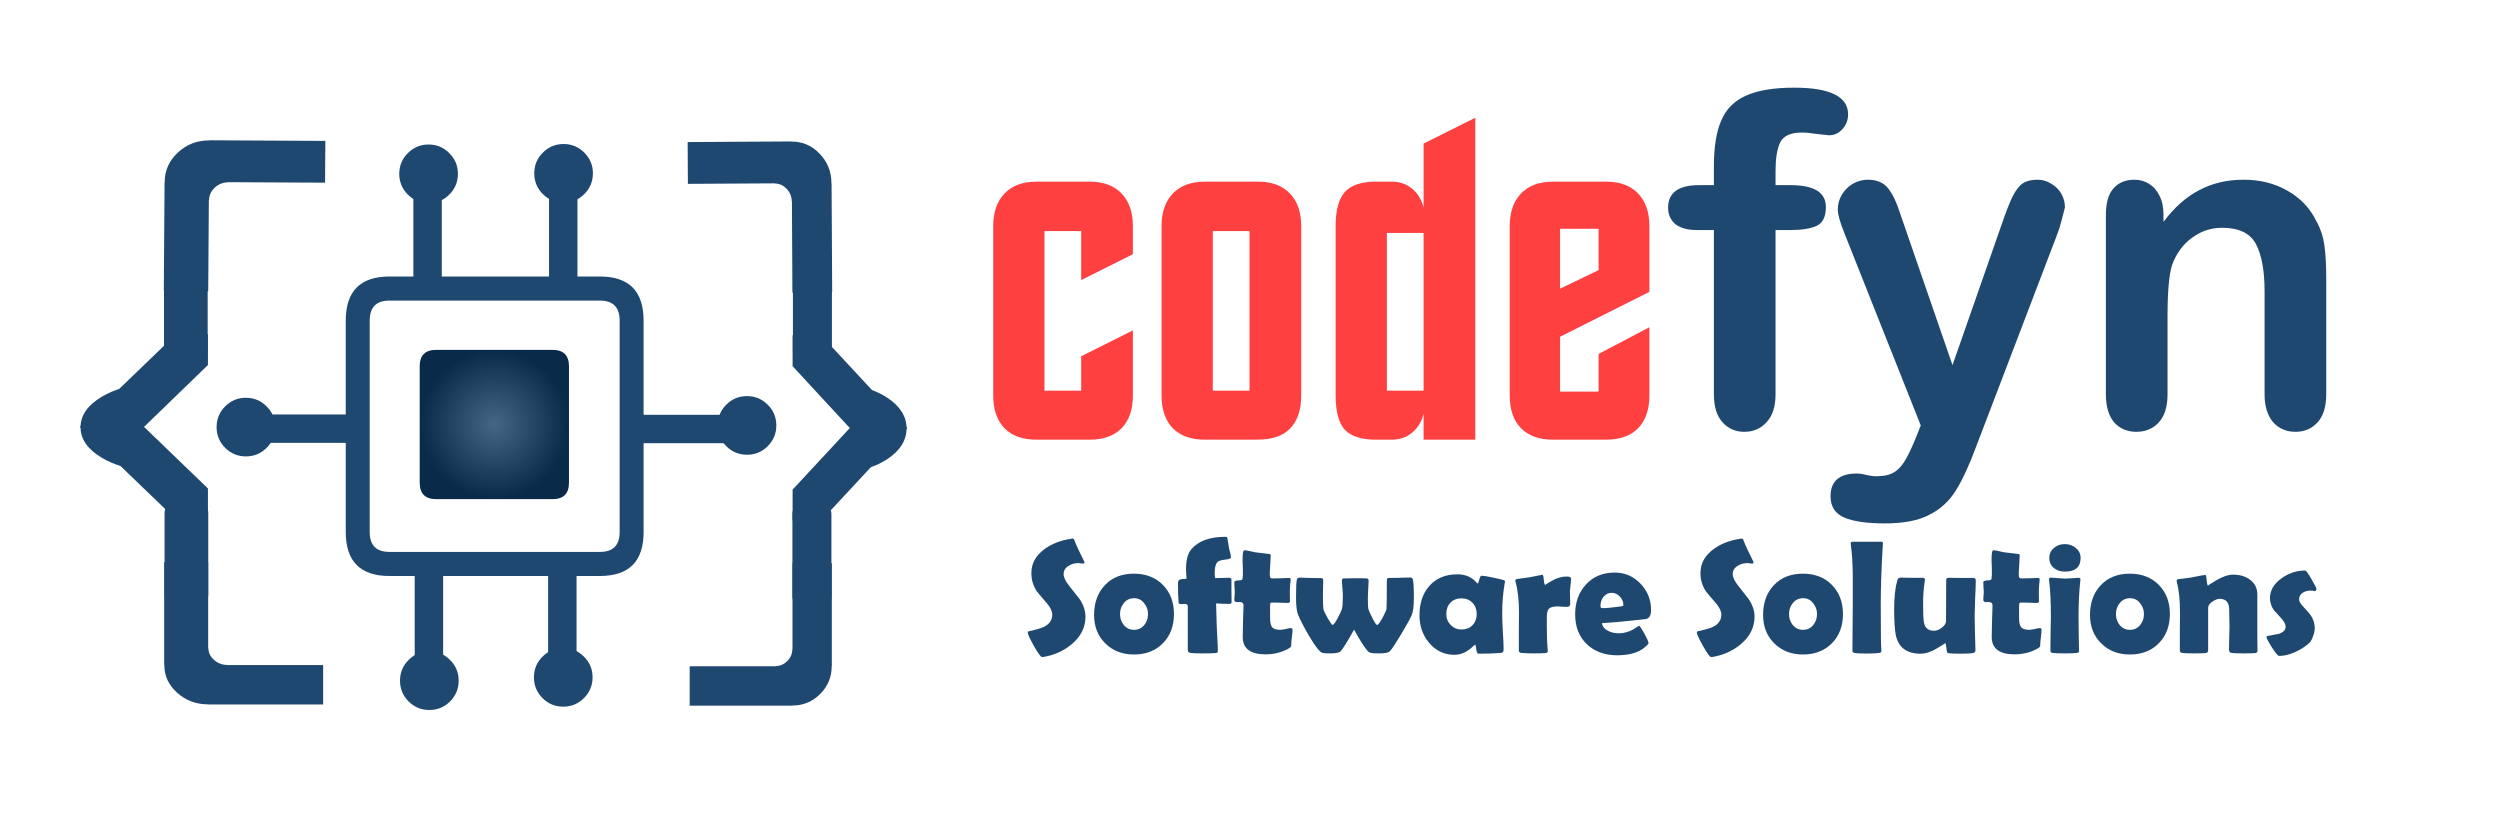 <?xml version="1.0" encoding="utf-8"?>
<svg version="1.1" id="Layer_1"
xmlns="http://www.w3.org/2000/svg"
xmlns:xlink="http://www.w3.org/1999/xlink"
width="1500px" height="500px"
xml:space="preserve">
<g id="PathID_209" transform="matrix(0.824, 0, 0, 0.824, 296.6, 254.7)" opacity="1">
<radialGradient
id="RadialGradID_4" gradientUnits="userSpaceOnUse" gradientTransform="matrix(0.066, 0, 0, 0.066, 0, 0)" spreadMethod ="pad" cx="0" cy="0" r="819.2" fx="0" fy="0" >
<stop  offset="0"  style="stop-color:#466685;stop-opacity:1" />
<stop  offset="1"  style="stop-color:#0A2A49;stop-opacity:1" />
</radialGradient>
<path style="fill:url(#RadialGradID_4) " d="M54.35 -42.35L54.35 42.35Q54.35 54.35 42.35 54.35L-42.35 54.35Q-54.35 54.35 -54.35 42.35L-54.35 -42.35Q-54.35 -54.35 -42.35 -54.35L42.35 -54.35Q54.35 -54.35 54.35 -42.35" />
</g>
<g id="PathID_210" transform="matrix(0.824, 0, 0, 0.824, 296.6, 254.7)" opacity="1">
</g>
<g id="PathID_211" transform="matrix(-1.797, 1.57119e-007, -1.57881e-007, -1.806, 296.85, 255.75)" opacity="1">
<path style="fill:#1F4870;fill-opacity:1" d="M49.75 -35.15L49.75 35.1Q49.75 49.75 35.15 49.75L-35.1 49.75Q-49.7 49.75 -49.7 35.1L-49.7 -35.15Q-49.7 -49.75 -35.1 -49.75L35.15 -49.75Q49.75 -49.75 49.75 -35.15M35.15 -41.75L-35.1 -41.75Q-41.7 -41.75 -41.7 -35.15L-41.7 35.1Q-41.7 41.75 -35.1 41.75L35.15 41.75Q41.75 41.75 41.75 35.1L41.75 -35.15Q41.75 -41.75 35.15 -41.75" />
</g>
<g id="PathID_212" transform="matrix(-1.797, 1.57119e-007, -1.57881e-007, -1.806, 296.85, 255.75)" opacity="1">
</g>
<g id="PathID_213" transform="matrix(0.345, 0, -3.01498e-008, -0.345, 338.15, 104)" opacity="1">
<path style="fill:#1F4870;fill-opacity:1" d="M36 -36.1Q51 -21.1 51 0Q51 21.1 36 36Q21.1 51 0 51Q-21.1 51 -36.1 36Q-51 21.1 -51 0Q-51 -21.1 -36.1 -36.1Q-21.1 -51 0 -51Q21.1 -51 36 -36.1" />
</g>
<g id="PathID_214" transform="matrix(0.345, 0, -3.01498e-008, -0.345, 338.15, 104)" opacity="1">
</g>
<g id="PathID_215" transform="matrix(0.345, 0, -3.01498e-008, -0.345, 337.95, 406.4)" opacity="1">
<path style="fill:#1F4870;fill-opacity:1" d="M36 -36.1Q51 -21.1 51 0Q51 21.1 36 36Q21.1 51 0 51Q-21.1 51 -36.1 36Q-51 21.1 -51 0Q-51 -21.1 -36.1 -36.1Q-21.1 -51 0 -51Q21.1 -51 36 -36.1" />
</g>
<g id="PathID_216" transform="matrix(0.345, 0, -3.01498e-008, -0.345, 337.95, 406.4)" opacity="1">
</g>
<g id="PathID_217" transform="matrix(0.345, 0, -3.01498e-008, -0.345, 257.6, 408.4)" opacity="1">
<path style="fill:#1F4870;fill-opacity:1" d="M36 -36.1Q51 -21.1 51 0Q51 21.1 36 36Q21.1 51 0 51Q-21.1 51 -36.1 36Q-51 21.1 -51 0Q-51 -21.1 -36.1 -36.1Q-21.1 -51 0 -51Q21.1 -51 36 -36.1" />
</g>
<g id="PathID_218" transform="matrix(0.345, 0, -3.01498e-008, -0.345, 257.6, 408.4)" opacity="1">
</g>
<g id="PathID_219" transform="matrix(0.345, 0, -3.01498e-008, -0.345, 448.2, 255.25)" opacity="1">
<path style="fill:#1F4870;fill-opacity:1" d="M36 -36.1Q51 -21.1 51 0Q51 21.1 36 36Q21.1 51 0 51Q-21.1 51 -36.1 36Q-51 21.1 -51 0Q-51 -21.1 -36.1 -36.1Q-21.1 -51 0 -51Q21.1 -51 36 -36.1" />
</g>
<g id="PathID_220" transform="matrix(0.345, 0, -3.01498e-008, -0.345, 448.2, 255.25)" opacity="1">
</g>
<g id="PathID_221" transform="matrix(0.345, 0, -3.01498e-008, -0.345, 147.55, 256.25)" opacity="1">
<path style="fill:#1F4870;fill-opacity:1" d="M36 -36.1Q51 -21.1 51 0Q51 21.1 36 36Q21.1 51 0 51Q-21.1 51 -36.1 36Q-51 21.1 -51 0Q-51 -21.1 -36.1 -36.1Q-21.1 -51 0 -51Q21.1 -51 36 -36.1" />
</g>
<g id="PathID_222" transform="matrix(0.345, 0, -3.01498e-008, -0.345, 147.55, 256.25)" opacity="1">
</g>
<g id="PathID_223" transform="matrix(0.345, 0, -3.01498e-008, -0.345, 257.15, 104.3)" opacity="1">
<path style="fill:#1F4870;fill-opacity:1" d="M36 -36.1Q51 -21.1 51 0Q51 21.1 36 36Q21.1 51 0 51Q-21.1 51 -36.1 36Q-51 21.1 -51 0Q-51 -21.1 -36.1 -36.1Q-21.1 -51 0 -51Q21.1 -51 36 -36.1" />
</g>
<g id="PathID_224" transform="matrix(0.345, 0, -3.01498e-008, -0.345, 257.15, 104.3)" opacity="1">
</g>
<g id="PathID_225" transform="matrix(1.034, 0, 0, 1.034, 256.55, 143.2)" opacity="1">
</g>
<g id="PathID_226" transform="matrix(1.034, 0, 0, 1.034, 256.55, 143.2)" opacity="1">
<path style="fill:none;stroke-width:16.5;stroke-linecap:round;stroke-linejoin:round;stroke-miterlimit:3;stroke:#1F4870;stroke-opacity:1" d="M0 -26.1L0 26.1" />
</g>
<g id="PathID_227" transform="matrix(1.034, 0, 0, 1.034, 257.35, 372.95)" opacity="1">
</g>
<g id="PathID_228" transform="matrix(1.034, 0, 0, 1.034, 257.35, 372.95)" opacity="1">
<path style="fill:none;stroke-width:16.5;stroke-linecap:round;stroke-linejoin:round;stroke-miterlimit:3;stroke:#1F4870;stroke-opacity:1" d="M0 -26.05L0 26.1" />
</g>
<g id="PathID_229" transform="matrix(1.034, 0, 0, 1.034, 337.4, 372.75)" opacity="1">
</g>
<g id="PathID_230" transform="matrix(1.034, 0, 0, 1.034, 337.4, 372.75)" opacity="1">
<path style="fill:none;stroke-width:16.5;stroke-linecap:round;stroke-linejoin:round;stroke-miterlimit:3;stroke:#1F4870;stroke-opacity:1" d="M0 -26.05L0 26.1" />
</g>
<g id="PathID_231" transform="matrix(1.034, 0, 0, 1.034, 337.95, 142.45)" opacity="1">
</g>
<g id="PathID_232" transform="matrix(1.034, 0, 0, 1.034, 337.95, 142.45)" opacity="1">
<path style="fill:none;stroke-width:16.5;stroke-linecap:round;stroke-linejoin:round;stroke-miterlimit:3;stroke:#1F4870;stroke-opacity:1" d="M0 -26.05L0 26.1" />
</g>
<g id="PathID_233" transform="matrix(0, 1.034, -1.034, 0, 180.1, 257.2)" opacity="1">
</g>
<g id="PathID_234" transform="matrix(0, 1.034, -1.034, 0, 180.1, 257.2)" opacity="1">
<path style="fill:none;stroke-width:16.5;stroke-linecap:round;stroke-linejoin:round;stroke-miterlimit:3;stroke:#1F4870;stroke-opacity:1" d="M0 -26.05L0 26.1" />
</g>
<g id="PathID_235" transform="matrix(0, 1.034, -1.034, 0, 408.85, 257.4)" opacity="1">
</g>
<g id="PathID_236" transform="matrix(0, 1.034, -1.034, 0, 408.85, 257.4)" opacity="1">
<path style="fill:none;stroke-width:16.5;stroke-linecap:round;stroke-linejoin:round;stroke-miterlimit:3;stroke:#1F4870;stroke-opacity:1" d="M0 -26.1L0 26.1" />
</g>
<g id="PathID_237" transform="matrix(-2.4458e-008, -0.56, -0.52, -2.27202e-008, 544.35, 312.35)" opacity="1">
<path style="fill:#1F4870;fill-opacity:1" d="M198.45 132.3L165.45 132.3L99.15 66.3L33.15 132.3L0 132.3L0 99.3L99.15 0L198.45 99.3L198.45 132.3" />
</g>
<g id="PathID_238" transform="matrix(-2.4458e-008, -0.56, -0.52, -2.27202e-008, 544.35, 312.35)" opacity="1">
</g>
<g id="PathID_239" transform="matrix(-0.435, -3.80567e-008, 2.43132e-008, -0.278, 532.7, 257.05)" opacity="1">
<path style="fill:#1F4870;fill-opacity:1" d="M25.8 -84.75L25.8 84.75Q12.05 78 0.5 66Q-25.8 38.65 -25.8 0Q-25.8 -38.65 0.5 -66Q12.05 -78.05 25.8 -84.75" />
</g>
<g id="PathID_240" transform="matrix(-0.435, -3.80567e-008, 2.43132e-008, -0.278, 532.7, 257.05)" opacity="1">
</g>
<g id="PathID_241" transform="matrix(-3.62624e-008, -0.83, -0.828, -3.62087e-008, 456.45, 380.65)" opacity="1">
<path style="fill:#1F4870;fill-opacity:1" d="M23 -23L5.2 -23L-10.7 -23L-10.8 -22.9Q-13.7 -22.8 -16.1 -21.6Q-17.8 -20.7 -19.3 -19.2Q-22.8 -15.6 -22.9 -10.8L-23 -10.7L-23 5.2L-23 23L-23 51.5L-51.5 51.5L-51.5 -22.7L-51.4 -22.8L-51.4 -23Q-51.4 -34.7 -43.1 -43Q-34.7 -51.4 -23.2 -51.4L-22.8 -51.4L-22.7 -51.5L51.5 -51.5L51.5 -23L31.1 -23L23 -23" />
</g>
<g id="PathID_242" transform="matrix(-3.62624e-008, -0.83, -0.828, -3.62087e-008, 456.45, 380.65)" opacity="1">
</g>
<g id="PathID_243" transform="matrix(0.005, 0.88, -0.837, 0.005, 455.95, 130.3)" opacity="1">
<path style="fill:#1F4870;fill-opacity:1" d="M23 -23L5.2 -23L-10.7 -23L-10.8 -22.9Q-13.7 -22.8 -16.1 -21.6Q-17.8 -20.7 -19.3 -19.2Q-22.8 -15.6 -22.9 -10.8L-23 -10.7L-23 5.2L-23 23L-23 51.5L-51.5 51.5L-51.5 -22.7L-51.4 -22.8L-51.4 -23Q-51.4 -34.7 -43.1 -43Q-34.7 -51.4 -23.2 -51.4L-22.8 -51.4L-22.7 -51.5L51.5 -51.5L51.5 -23L31.1 -23L23 -23" />
</g>
<g id="PathID_244" transform="matrix(0.005, 0.88, -0.837, 0.005, 455.95, 130.3)" opacity="1">
</g>
<g id="PathID_245" transform="matrix(0.458, 0, 0, 0.353, 487.45, 186.7)" opacity="1">
<path style="fill:#1F4870;fill-opacity:1" d="M25.55 -69.5L25.55 69.5Q25.55 80.1 18.05 87.55Q10.6 95.05 0 95.05Q-10.6 95.05 -18.1 87.55Q-25.55 80.1 -25.55 69.5L-25.55 -69.5Q-25.55 -80.1 -18.1 -87.6Q-10.6 -95.05 0 -95.05Q10.6 -95.05 18.05 -87.6Q25.55 -80.1 25.55 -69.5" />
</g>
<g id="PathID_246" transform="matrix(0.458, 0, 0, 0.353, 487.45, 186.7)" opacity="1">
</g>
<g id="PathID_247" transform="matrix(0.458, 0, 0, 0.353, 487.15, 333.05)" opacity="1">
<path style="fill:#1F4870;fill-opacity:1" d="M25.55 -69.5L25.55 69.5Q25.55 80.1 18.05 87.55Q10.6 95.05 0 95.05Q-10.6 95.05 -18.1 87.55Q-25.55 80.1 -25.55 69.5L-25.55 -69.5Q-25.55 -80.1 -18.1 -87.6Q-10.6 -95.05 0 -95.05Q10.6 -95.05 18.05 -87.6Q25.55 -80.1 25.55 -69.5" />
</g>
<g id="PathID_248" transform="matrix(0.458, 0, 0, 0.353, 487.15, 333.05)" opacity="1">
</g>
<g id="PathID_249" transform="matrix(2.73477e-008, -0.56, 0.581, -2.27202e-008, 47.9, 311.65)" opacity="1">
<path style="fill:#1F4870;fill-opacity:1" d="M198.45 132.3L165.45 132.3L99.15 66.3L33.15 132.3L0 132.3L0 99.3L99.15 0L198.45 99.3L198.45 132.3" />
</g>
<g id="PathID_250" transform="matrix(2.73477e-008, -0.56, 0.581, -2.27202e-008, 47.9, 311.65)" opacity="1">
</g>
<g id="PathID_251" transform="matrix(0.487, -3.80567e-008, -2.71857e-008, -0.278, 60.9, 256.35)" opacity="1">
<path style="fill:#1F4870;fill-opacity:1" d="M25.8 -84.75L25.8 84.75Q12.05 78 0.5 66Q-25.8 38.65 -25.8 0Q-25.8 -38.65 0.5 -66Q12.05 -78.05 25.8 -84.75" />
</g>
<g id="PathID_252" transform="matrix(0.487, -3.80567e-008, -2.71857e-008, -0.278, 60.9, 256.35)" opacity="1">
</g>
<g id="PathID_253" transform="matrix(4.05467e-008, -0.83, 0.926, -3.62087e-008, 146.2, 379.95)" opacity="1">
<path style="fill:#1F4870;fill-opacity:1" d="M23 -23L5.2 -23L-10.7 -23L-10.8 -22.9Q-13.7 -22.8 -16.1 -21.6Q-17.8 -20.7 -19.3 -19.2Q-22.8 -15.6 -22.9 -10.8L-23 -10.7L-23 5.2L-23 23L-23 51.5L-51.5 51.5L-51.5 -22.7L-51.4 -22.8L-51.4 -23Q-51.4 -34.7 -43.1 -43Q-34.7 -51.4 -23.2 -51.4L-22.8 -51.4L-22.7 -51.5L51.5 -51.5L51.5 -23L31.1 -23L23 -23" />
</g>
<g id="PathID_254" transform="matrix(4.05467e-008, -0.83, 0.926, -3.62087e-008, 146.2, 379.95)" opacity="1">
</g>
<g id="PathID_255" transform="matrix(-0.006, 0.88, 0.935, 0.005, 146.75, 129.6)" opacity="1">
<path style="fill:#1F4870;fill-opacity:1" d="M23 -23L5.2 -23L-10.7 -23L-10.8 -22.9Q-13.7 -22.8 -16.1 -21.6Q-17.8 -20.7 -19.3 -19.2Q-22.8 -15.6 -22.9 -10.8L-23 -10.7L-23 5.2L-23 23L-23 51.5L-51.5 51.5L-51.5 -22.7L-51.4 -22.8L-51.4 -23Q-51.4 -34.7 -43.1 -43Q-34.7 -51.4 -23.2 -51.4L-22.8 -51.4L-22.7 -51.5L51.5 -51.5L51.5 -23L31.1 -23L23 -23" />
</g>
<g id="PathID_256" transform="matrix(-0.006, 0.88, 0.935, 0.005, 146.75, 129.6)" opacity="1">
</g>
<g id="PathID_257" transform="matrix(-0.513, 0, 0, 0.353, 111.5, 186)" opacity="1">
<path style="fill:#1F4870;fill-opacity:1" d="M25.55 -69.5L25.55 69.5Q25.55 80.1 18.05 87.55Q10.6 95.05 0 95.05Q-10.6 95.05 -18.1 87.55Q-25.55 80.1 -25.55 69.5L-25.55 -69.5Q-25.55 -80.1 -18.1 -87.6Q-10.6 -95.05 0 -95.05Q10.6 -95.05 18.05 -87.6Q25.55 -80.1 25.55 -69.5" />
</g>
<g id="PathID_258" transform="matrix(-0.513, 0, 0, 0.353, 111.5, 186)" opacity="1">
</g>
<g id="PathID_259" transform="matrix(-0.513, 0, 0, 0.353, 111.85, 332.35)" opacity="1">
<path style="fill:#1F4870;fill-opacity:1" d="M25.55 -69.5L25.55 69.5Q25.55 80.1 18.05 87.55Q10.6 95.05 0 95.05Q-10.6 95.05 -18.1 87.55Q-25.55 80.1 -25.55 69.5L-25.55 -69.5Q-25.55 -80.1 -18.1 -87.6Q-10.6 -95.05 0 -95.05Q10.6 -95.05 18.05 -87.6Q25.55 -80.1 25.55 -69.5" />
</g>
<g id="PathID_260" transform="matrix(-0.513, 0, 0, 0.353, 111.85, 332.35)" opacity="1">
</g>
<g id="PathID_261" transform="matrix(5.441, 0, 0, 5.441, 585.6, 263.8)" opacity="1">
<path style="fill:#FF4040;fill-opacity:1" d="M1.9 -23.55Q1.9 -25.85 3.15 -27.15Q4.4 -28.45 6.65 -28.45L12.55 -28.45Q14.8 -28.45 16.05 -27.15Q17.3 -25.85 17.3 -23.55L17.3 -20.45L11.6 -17.6L11.6 -23L7.55 -23L7.55 -5.4L11.6 -5.4L11.6 -9.2L17.3 -12.05L17.3 -4.85Q17.3 -2.55 16.05 -1.25Q14.8 0 12.55 0L6.65 0Q4.4 0 3.15 -1.25Q1.9 -2.55 1.9 -4.85L1.9 -23.55" />
</g>
<g id="PathID_262" transform="matrix(5.441, 0, 0, 5.441, 585.6, 263.8)" opacity="1">
</g>
<g id="PathID_263" transform="matrix(5.441, 0, 0, 5.441, 686.6, 263.8)" opacity="1">
<path style="fill:#FF4040;fill-opacity:1" d="M1.9 -23.55Q1.9 -25.85 3.15 -27.15Q4.4 -28.45 6.65 -28.45L12.55 -28.45Q14.8 -28.45 16.05 -27.15Q17.3 -25.85 17.3 -23.55L17.3 -4.9Q17.3 -2.45 16.05 -1.2Q14.85 0 12.45 0L6.65 0Q4.4 0 3.15 -1.25Q1.9 -2.55 1.9 -4.85L1.9 -23.55M11.6 -23L7.55 -23L7.55 -5.4L11.6 -5.4L11.6 -23" />
</g>
<g id="PathID_264" transform="matrix(5.441, 0, 0, 5.441, 686.6, 263.8)" opacity="1">
</g>
<g id="PathID_265" transform="matrix(5.441, 0, 0, 5.441, 791.05, 263.8)" opacity="1">
<path style="fill:#FF4040;fill-opacity:1" d="M17.3 0L11.6 0L11.6 -2.85Q11.25 -1.5 10.3 -0.75Q9.4 0 8.1 0L6.3 0Q3.95 0 2.9 -1.1Q1.9 -2.25 1.9 -4.85L1.9 -23.55Q1.9 -26.15 2.9 -27.3Q3.95 -28.45 6.3 -28.45L8.1 -28.45Q9.4 -28.45 10.3 -27.7Q11.25 -26.95 11.6 -25.6L11.6 -32.65L17.3 -35.5L17.3 0M7.55 -22.8L7.55 -5.4L11.6 -5.4L11.6 -22.8L7.55 -22.8" />
</g>
<g id="PathID_266" transform="matrix(5.441, 0, 0, 5.441, 791.05, 263.8)" opacity="1">
</g>
<g id="PathID_267" transform="matrix(5.441, 0, 0, 5.441, 895.5, 263.8)" opacity="1">
<path style="fill:#FF4040;fill-opacity:1" d="M7.45 -16.65L11.7 -18.7L11.7 -23.25L7.45 -23.25L7.45 -16.65M1.9 -23.55Q1.9 -25.85 3.15 -27.15Q4.4 -28.45 6.65 -28.45L12.55 -28.45Q14.8 -28.45 16.05 -27.15Q17.3 -25.85 17.3 -23.55L17.3 -16.3L7.45 -11.35L7.45 -5.3L11.7 -5.3L11.7 -9.45L17.3 -12.4L17.3 -4.85Q17.3 -2.55 16.05 -1.25Q14.8 0 12.55 0L6.65 0Q4.4 0 3.15 -1.25Q1.9 -2.55 1.9 -4.85L1.9 -23.55" />
</g>
<g id="PathID_268" transform="matrix(5.441, 0, 0, 5.441, 895.5, 263.8)" opacity="1">
</g>
<g id="PathID_269" transform="matrix(5.441, 0, 0, 5.441, 1003.3, 255.55)" opacity="1">
<path style="fill:#1F4870;fill-opacity:1" d="M2.95 -26.55L4.6 -26.55L4.6 -28.6Q4.6 -31.8 5.4 -33.65Q6.2 -35.55 8.1 -36.4Q10.05 -37.3 13.45 -37.3Q19.4 -37.3 19.4 -34.35Q19.4 -33.4 18.75 -32.7Q18.15 -32.05 17.3 -32.05L15.9 -32.2Q14.95 -32.35 14.3 -32.35Q12.45 -32.35 11.9 -31.25Q11.4 -30.15 11.4 -28.15L11.4 -26.55L13.05 -26.55Q16.95 -26.55 16.95 -24.15Q16.95 -22.5 15.9 -22.05Q14.9 -21.6 13.05 -21.6L11.4 -21.6L11.4 -3.5Q11.4 -1.45 10.4 -0.4Q9.45 0.65 7.95 0.65Q6.5 0.65 5.55 -0.4Q4.6 -1.45 4.6 -3.5L4.6 -21.6L2.7 -21.6Q1.2 -21.6 0.35 -22.25Q-0.45 -22.95 -0.45 -24.05Q-0.45 -26.55 2.95 -26.55" />
</g>
<g id="PathID_270" transform="matrix(5.441, 0, 0, 5.441, 1003.3, 255.55)" opacity="1">
</g>
<g id="PathID_271" transform="matrix(5.441, 0, 0, 5.441, 1095.6, 255.55)" opacity="1">
<path style="fill:#1F4870;fill-opacity:1" d="M9.85 1.45L10.45 -0.05L2.05 -21.2Q1.3 -23.05 1.3 -23.85Q1.3 -24.75 1.75 -25.5Q2.2 -26.25 2.95 -26.7Q3.75 -27.15 4.6 -27.15Q6.1 -27.15 6.85 -26.2Q7.6 -25.25 8.15 -23.5L13.95 -6.7L19.4 -22.3Q20.05 -24.2 20.55 -25.25Q21.1 -26.35 21.7 -26.75Q22.3 -27.15 23.35 -27.15Q24.15 -27.15 24.85 -26.7Q25.55 -26.3 25.95 -25.6Q26.35 -24.9 26.35 -24.1L26 -22.75Q25.8 -21.9 25.45 -21L16.55 2.3Q15.4 5.4 14.3 7.15Q13.2 8.9 11.4 9.8Q9.6 10.75 6.5 10.75Q3.5 10.75 2 10.1Q0.5 9.45 0.5 7.75Q0.5 6.55 1.2 5.9Q1.95 5.25 3.35 5.25Q3.9 5.25 4.4 5.4Q5.05 5.55 5.55 5.55Q6.7 5.55 7.35 5.2Q8.05 4.85 8.6 4Q9.15 3.15 9.85 1.45" />
</g>
<g id="PathID_272" transform="matrix(5.441, 0, 0, 5.441, 1095.6, 255.55)" opacity="1">
</g>
<g id="PathID_273" transform="matrix(5.441, 0, 0, 5.441, 1245.3, 255.55)" opacity="1">
<path style="fill:#1F4870;fill-opacity:1" d="M9.7 -23.35L9.7 -22.5Q11.5 -24.9 13.65 -26Q15.8 -27.15 18.55 -27.15Q21.25 -27.15 23.35 -25.95Q25.5 -24.75 26.55 -22.6Q27.25 -21.35 27.45 -19.9Q27.65 -18.45 27.65 -16.2L27.65 -3.5Q27.65 -1.45 26.7 -0.4Q25.75 0.65 24.25 0.65Q22.75 0.65 21.8 -0.4Q20.85 -1.5 20.85 -3.5L20.85 -14.85Q20.85 -18.25 19.9 -20.05Q18.95 -21.85 16.15 -21.85Q14.35 -21.85 12.85 -20.75Q11.35 -19.65 10.65 -17.75Q10.15 -16.2 10.15 -12.05L10.15 -3.5Q10.15 -1.4 9.15 -0.35Q8.2 0.65 6.7 0.65Q5.2 0.65 4.25 -0.4Q3.35 -1.5 3.35 -3.5L3.35 -23.25Q3.35 -25.2 4.15 -26.15Q5 -27.15 6.5 -27.15Q7.4 -27.15 8.1 -26.7Q8.85 -26.25 9.25 -25.4Q9.7 -24.55 9.7 -23.35" />
</g>
<g id="PathID_274" transform="matrix(5.441, 0, 0, 5.441, 1245.3, 255.55)" opacity="1">
</g>
<g id="PathID_275" transform="matrix(1.898, 0, 0, 1.898, 614.55, 391.75)" opacity="1">
<path style="fill:#1F4870;fill-opacity:1" d="M19.35 -11.5Q19.35 -6.4 15.05 -2.8Q11.3 0.4 5.95 1.3L5.6 1.3Q5.05 1.3 3.05 -2.2Q1.1 -5.7 1.1 -6.5Q1.1 -6.75 1.45 -6.85Q5.05 -7.65 6.25 -8.25Q8.85 -9.55 8.85 -12.1Q8.85 -13.7 7.15 -15.7Q4.2 -19.1 3.95 -19.5Q2.25 -22.1 2.25 -25.25Q2.25 -29.8 6.45 -32.85Q9.85 -35.35 14.9 -36.1L15.3 -36.15Q15.7 -36.15 15.9 -35.5Q16.55 -33.7 18.95 -28.9L19.05 -28.65Q19.05 -28.25 18.6 -28.25L17.9 -28.3L17.2 -28.4Q15.4 -28.4 14.05 -27.55Q12.45 -26.6 12.45 -24.9Q12.45 -23.4 14.25 -21.15L17.55 -16.95Q19.35 -14.2 19.35 -11.5" />
</g>
<g id="PathID_276" transform="matrix(1.898, 0, 0, 1.898, 614.55, 391.75)" opacity="1">
</g>
<g id="PathID_277" transform="matrix(1.898, 0, 0, 1.898, 654.65, 391.75)" opacity="1">
<path style="fill:#1F4870;fill-opacity:1" d="M26.2 -12.3Q26.2 -6.6 22.7 -3.05Q19.2 0.5 13.55 0.5Q8.05 0.5 4.5 -3Q0.95 -6.5 0.95 -12Q0.95 -17.8 4.35 -21.4Q7.75 -25.05 13.55 -25.05Q19.2 -25.05 22.7 -21.5Q26.2 -17.95 26.2 -12.3M18 -12.3Q18 -14.25 16.75 -15.75Q15.55 -17.3 13.6 -17.3Q11.6 -17.3 10.35 -15.75Q9.15 -14.3 9.15 -12.3Q9.15 -10.25 10.35 -8.8Q11.6 -7.3 13.6 -7.3Q15.55 -7.3 16.8 -8.8Q18 -10.25 18 -12.3" />
</g>
<g id="PathID_278" transform="matrix(1.898, 0, 0, 1.898, 654.65, 391.75)" opacity="1">
</g>
<g id="PathID_279" transform="matrix(1.898, 0, 0, 1.898, 705.65, 391.75)" opacity="1">
<path style="fill:#1F4870;fill-opacity:1" d="M17.55 -16.1Q17.55 -15.5 16.9 -15.5Q14.2 -15.5 12.65 -15.65L12.8 -10.4Q12.8 -9 13 -5.45Q13.2 -2.3 13.2 -0.5Q13.2 0 12.45 0.05Q11.6 0.15 8.2 0.15Q5.4 0.15 4.55 0Q3.7 -0.15 3.7 -1L3.7 -14.75Q3.7 -15.5 2.65 -15.5L2.1 -15.45L1.55 -15.45Q0.85 -15.45 0.8 -15.85Q0.6 -18 0.6 -22.15Q0.6 -23.1 1.55 -23.3L3.3 -23.45Q3.15 -25.45 3.15 -26.55Q3.15 -30.85 4.85 -32.8Q8.15 -36.7 15.6 -36.7Q16.1 -36.7 16.2 -36.4L16.75 -33.05L17.1 -31.65Q17.35 -30.75 17.35 -30.25Q17.35 -29.65 15.55 -29.5Q13.5 -29.25 13.05 -28.7Q12.2 -27.8 12.2 -25.2Q12.2 -24.35 12.35 -23.65L14.5 -23.7L16.75 -23.75Q17.5 -23.75 17.5 -23.15L17.5 -19.6L17.55 -16.1" />
</g>
<g id="PathID_280" transform="matrix(1.898, 0, 0, 1.898, 705.65, 391.75)" opacity="1">
</g>
<g id="PathID_281" transform="matrix(1.898, 0, 0, 1.898, 739.65, 391.75)" opacity="1">
<path style="fill:#1F4870;fill-opacity:1" d="M18.9 -7.3Q18.9 -6.55 18.7 -5Q18.5 -3.5 18.5 -2.8Q18.5 -2.1 18.35 -1.9Q18.2 -1.7 17.5 -1.3Q14.3 0.45 10.35 0.45Q3.15 0.45 3.15 -5.05L3.25 -10L3.4 -15Q3.4 -16.1 2.1 -16.1L1.8 -16.1L1.45 -16.05Q0.5 -16.05 0.5 -16.75L0.55 -17.95L0.65 -19.2L0.55 -20.75L0.5 -22.4Q0.5 -22.9 2.1 -22.95Q3 -22.95 3.1 -23.45Q3.25 -24.4 3.2 -26.45L3.1 -29.5Q3.1 -32.45 3.65 -32.45Q4.3 -32.45 5.55 -32.15Q7 -31.8 7.55 -31.75L11.4 -31.3Q12 -31.25 12 -30.85L11.85 -27.8Q11.7 -25.8 11.7 -24.75Q11.7 -23.55 12.4 -23.55L15.05 -23.6L17.75 -23.7Q18.3 -23.7 18.3 -23.3Q18.3 -22.7 18.15 -21.55L18.05 -19.85L18.05 -18.1L18.1 -16.35Q18.1 -15.8 17.35 -15.8L15.65 -15.85L14 -15.9L12.15 -15.9Q11.8 -15.9 11.8 -14.8L11.8 -13L11.8 -11.25Q11.8 -9.15 12.3 -8.35Q12.95 -7.3 14.95 -7.3Q15.55 -7.3 16.7 -7.55Q17.9 -7.85 18.35 -7.85Q18.9 -7.85 18.9 -7.3" />
</g>
<g id="PathID_282" transform="matrix(1.898, 0, 0, 1.898, 739.65, 391.75)" opacity="1">
</g>
<g id="PathID_283" transform="matrix(1.898, 0, 0, 1.898, 776.1, 391.75)" opacity="1">
<path style="fill:#1F4870;fill-opacity:1" d="M38.05 -17.5Q38.05 -13.6 37.4 -12.05Q36.75 -10.45 34.15 -6.1Q31.5 -1.65 30.5 -0.55Q29.8 0.15 27.2 0.15Q25 0.15 24.45 0Q23.95 -0.1 23.55 -0.5Q22.15 -1.9 19.15 -7.35Q16 -1.75 14.9 -0.5Q14.25 0.15 11.6 0.15Q9.7 0.15 9.15 0Q7.9 -0.35 4.9 -5.4Q2.5 -9.55 1.45 -12.05Q0.8 -13.65 0.8 -17.5Q0.8 -22.1 1.05 -23.15Q1.2 -23.8 1.9 -23.8L5.35 -23.7L8.8 -23.65Q9.4 -23.65 9.4 -22.8L9.35 -20.6L9.3 -18.4Q9.3 -15.35 9.45 -13.9Q9.5 -13.35 10.75 -11.1Q12.05 -8.85 12.35 -8.85Q12.8 -8.85 14 -11.05Q15 -12.95 15.3 -13.85Q15.6 -14.75 15.6 -18.35Q15.6 -19.1 15.45 -20.55L15.3 -22.8Q15.3 -23.55 15.9 -23.55L18.65 -23.6L19.55 -23.6L19.6 -23.6L19.7 -23.6L19.75 -23.6L20.4 -23.6Q21.35 -23.65 23.15 -23.55Q23.75 -23.5 23.75 -22.8L23.6 -19.9L23.5 -17Q23.5 -14.45 23.7 -13.8Q23.95 -12.95 24.9 -11.1Q26 -8.85 26.45 -8.85Q26.9 -8.85 28.15 -11.1Q29.3 -13.3 29.4 -13.95Q29.5 -14.9 29.5 -22.8Q29.5 -23.7 30 -23.7L33.45 -23.75L36.9 -23.85Q37.6 -23.85 37.75 -23.15Q38.05 -22.1 38.05 -17.5" />
</g>
<g id="PathID_284" transform="matrix(1.898, 0, 0, 1.898, 776.1, 391.75)" opacity="1">
</g>
<g id="PathID_285" transform="matrix(1.898, 0, 0, 1.898, 849.6, 391.75)" opacity="1">
<path style="fill:#1F4870;fill-opacity:1" d="M27.25 -12.5Q27.25 -10.55 27.45 -6.75Q27.7 -2.95 27.7 -1.05Q27.7 -0.05 26.8 0Q23.7 0.25 19.75 0.25Q19.25 0.25 19.05 -1.15Q18.9 -2.6 18.7 -2.65L18.15 -2.2Q15.35 0.6 12.15 0.6Q7.3 0.6 4.1 -3.25Q1.1 -6.85 1.1 -11.85Q1.1 -17.65 4.2 -21.15Q7.45 -24.85 13.1 -24.85Q17 -24.85 19.3 -22.05L19.5 -21.95Q19.7 -21.95 20 -23.15Q20.3 -24.4 20.7 -24.4Q21.6 -24.4 24.2 -23.85Q26.7 -23.35 27.75 -23Q28.15 -22.85 28.15 -22.6L28.05 -22.05Q27.25 -17.55 27.25 -12.5M19.2 -12.3Q19.2 -14.45 17.85 -15.85Q16.5 -17.25 14.35 -17.25Q12.2 -17.25 10.85 -15.85Q9.55 -14.45 9.6 -12.3Q9.55 -10.3 10.95 -8.85Q12.35 -7.4 14.35 -7.4Q16.5 -7.4 17.85 -8.75Q19.2 -10.15 19.2 -12.3" />
</g>
<g id="PathID_286" transform="matrix(1.898, 0, 0, 1.898, 849.6, 391.75)" opacity="1">
</g>
<g id="PathID_287" transform="matrix(1.898, 0, 0, 1.898, 906.65, 391.75)" opacity="1">
<path style="fill:#1F4870;fill-opacity:1" d="M18.7 -15.55Q18.7 -14.55 17.6 -14.55L16.2 -14.6L14.85 -14.7Q12.8 -14.7 12.05 -14.05Q11.3 -13.4 11.3 -11.4L11.3 -8.15L11.35 -4.9L11.45 -2.7L11.6 -0.6Q11.6 0 10.75 0.05Q9.55 0.15 7.05 0.15Q4.7 0.15 3.25 0Q2.45 -0.1 2.45 -0.8L2.45 -6.8L2.5 -12.8Q2.5 -18.65 1.4 -22.45L1.35 -22.85Q1.35 -23.2 1.7 -23.35L5.75 -23.9L9.85 -24.7Q10.25 -24.7 10.35 -23.05Q10.5 -21.45 10.85 -21.45Q10.5 -21.45 12.9 -22.8Q15.3 -24.15 17.5 -24.15Q18.95 -24.15 18.95 -23.5Q18.95 -22.8 18.8 -21.45L18.6 -19.4L18.65 -17.5L18.7 -15.55" />
</g>
<g id="PathID_288" transform="matrix(1.898, 0, 0, 1.898, 906.65, 391.75)" opacity="1">
</g>
<g id="PathID_289" transform="matrix(1.898, 0, 0, 1.898, 943.1, 391.75)" opacity="1">
<path style="fill:#1F4870;fill-opacity:1" d="M25.05 -13.55Q25.05 -11.05 23.4 -10.7L18.25 -10.15Q15.3 -9.8 9.5 -9.4Q9.8 -7.75 11.6 -6.9Q13.05 -6.2 14.9 -6.2Q17.1 -6.2 19.35 -7.4L21.25 -8.6Q21.75 -8.3 23 -6Q24.25 -3.7 24.25 -3.1Q24.25 -2.9 23.85 -2.5Q20.8 0.75 14.4 0.75Q8.45 0.75 4.8 -2.7Q1.05 -6.25 1.05 -12.15Q1.05 -17.9 4.4 -21.55Q7.85 -25.4 13.55 -25.4Q18.35 -25.4 21.7 -21.9Q25.05 -18.4 25.05 -13.55M16.3 -15.1Q16.3 -16.65 15.2 -17.8Q14.1 -19 12.55 -19Q11 -19 9.95 -17.65Q9.05 -16.45 9.05 -14.8Q9.05 -14.15 9.7 -14.15Q11.55 -14.15 15.45 -14.7Q16.3 -14.8 16.3 -15.1" />
</g>
<g id="PathID_290" transform="matrix(1.898, 0, 0, 1.898, 943.1, 391.75)" opacity="1">
</g>
<g id="PathID_291" transform="matrix(1.898, 0, 0, 1.898, 1016, 391.75)" opacity="1">
<path style="fill:#1F4870;fill-opacity:1" d="M19.35 -11.5Q19.35 -6.4 15.05 -2.8Q11.3 0.4 5.95 1.3L5.6 1.3Q5.05 1.3 3.05 -2.2Q1.1 -5.7 1.1 -6.5Q1.1 -6.75 1.45 -6.85Q5.05 -7.65 6.25 -8.25Q8.85 -9.55 8.85 -12.1Q8.85 -13.7 7.15 -15.7Q4.2 -19.1 3.95 -19.5Q2.25 -22.1 2.25 -25.25Q2.25 -29.8 6.45 -32.85Q9.85 -35.35 14.9 -36.1L15.3 -36.15Q15.7 -36.15 15.9 -35.5Q16.55 -33.7 18.95 -28.9L19.05 -28.65Q19.05 -28.25 18.6 -28.25L17.9 -28.3L17.2 -28.4Q15.4 -28.4 14.05 -27.55Q12.45 -26.6 12.45 -24.9Q12.45 -23.4 14.25 -21.15L17.55 -16.95Q19.35 -14.2 19.35 -11.5" />
</g>
<g id="PathID_292" transform="matrix(1.898, 0, 0, 1.898, 1016, 391.75)" opacity="1">
</g>
<g id="PathID_293" transform="matrix(1.898, 0, 0, 1.898, 1056.05, 391.75)" opacity="1">
<path style="fill:#1F4870;fill-opacity:1" d="M26.2 -12.3Q26.2 -6.6 22.7 -3.05Q19.2 0.5 13.55 0.5Q8.05 0.5 4.5 -3Q0.95 -6.5 0.95 -12Q0.95 -17.8 4.35 -21.4Q7.75 -25.05 13.55 -25.05Q19.2 -25.05 22.7 -21.5Q26.2 -17.95 26.2 -12.3M18 -12.3Q18 -14.25 16.75 -15.75Q15.55 -17.3 13.6 -17.3Q11.6 -17.3 10.35 -15.75Q9.15 -14.3 9.15 -12.3Q9.15 -10.25 10.35 -8.8Q11.6 -7.3 13.6 -7.3Q15.55 -7.3 16.8 -8.8Q18 -10.25 18 -12.3" />
</g>
<g id="PathID_294" transform="matrix(1.898, 0, 0, 1.898, 1056.05, 391.75)" opacity="1">
</g>
<g id="PathID_295" transform="matrix(1.898, 0, 0, 1.898, 1107.1, 391.75)" opacity="1">
<path style="fill:#1F4870;fill-opacity:1" d="M11.25 -15.05L11.3 -4.55L11.35 -2.6L11.45 -0.6Q11.45 -0.1 10.8 0Q9.65 0.2 6.75 0.2Q3.75 0.2 2.9 0Q2.35 -0.1 2.3 -0.65L2.3 -1.75L2.35 -8.4L2.4 -15.05L2.4 -24.6Q2.35 -30.15 1.8 -34.15L1.75 -34.6Q1.75 -35.15 2.4 -35.15L11.35 -35.15Q12 -35.15 11.95 -34.6L11.9 -34.15Q11.25 -23.35 11.25 -15.05" />
</g>
<g id="PathID_296" transform="matrix(1.898, 0, 0, 1.898, 1107.1, 391.75)" opacity="1">
</g>
<g id="PathID_297" transform="matrix(1.898, 0, 0, 1.898, 1132.6, 391.75)" opacity="1">
<path style="fill:#1F4870;fill-opacity:1" d="M27.85 -22.7Q27.85 -20.85 27.65 -17.15L27.5 -11.6L27.6 -6.2L27.75 -0.85Q27.75 -0.15 27.1 0Q26.15 0.25 23.1 0.25Q20.35 0.25 19.3 0.1Q18.8 0.05 18.7 -0.5L18.5 -2Q18.35 -3.15 18.15 -3.15Q18.5 -3.15 15.6 -1.45Q12.75 0.25 10.4 0.25Q3.8 0.25 2.55 -5.7Q2.05 -8.5 2.05 -13.75Q2.05 -19.45 3 -22.75Q3.25 -23.8 4 -23.8L7.5 -23.75L11 -23.75Q11.8 -23.75 11.8 -23.1L11.7 -22.55Q11.2 -19.15 11.2 -15.65Q11.2 -11.3 11.45 -9.7Q11.9 -7 14.7 -7Q15.8 -7 17.1 -7.95Q18.4 -8.95 18.45 -10L18.5 -22.5Q18.5 -23.35 18.6 -23.5Q18.75 -23.75 19.5 -23.75L23.2 -23.7L26.9 -23.7Q27.65 -23.7 27.8 -23.3L27.85 -22.7" />
</g>
<g id="PathID_298" transform="matrix(1.898, 0, 0, 1.898, 1132.6, 391.75)" opacity="1">
</g>
<g id="PathID_299" transform="matrix(1.898, 0, 0, 1.898, 1189.05, 391.75)" opacity="1">
<path style="fill:#1F4870;fill-opacity:1" d="M18.9 -7.3Q18.9 -6.55 18.7 -5Q18.5 -3.5 18.5 -2.8Q18.5 -2.1 18.35 -1.9Q18.2 -1.7 17.5 -1.3Q14.3 0.45 10.35 0.45Q3.15 0.45 3.15 -5.05L3.25 -10L3.4 -15Q3.4 -16.1 2.1 -16.1L1.8 -16.1L1.45 -16.05Q0.5 -16.05 0.5 -16.75L0.55 -17.95L0.65 -19.2L0.55 -20.75L0.5 -22.4Q0.5 -22.9 2.1 -22.95Q3 -22.95 3.1 -23.45Q3.25 -24.4 3.2 -26.45L3.1 -29.5Q3.1 -32.45 3.65 -32.45Q4.3 -32.45 5.55 -32.15Q7 -31.8 7.55 -31.75L11.4 -31.3Q12 -31.25 12 -30.85L11.85 -27.8Q11.7 -25.8 11.7 -24.75Q11.7 -23.55 12.4 -23.55L15.05 -23.6L17.75 -23.7Q18.3 -23.7 18.3 -23.3Q18.3 -22.7 18.15 -21.55L18.05 -19.85L18.05 -18.1L18.1 -16.35Q18.1 -15.8 17.35 -15.8L15.65 -15.85L14 -15.9L12.15 -15.9Q11.8 -15.9 11.8 -14.8L11.8 -13L11.8 -11.25Q11.8 -9.15 12.3 -8.35Q12.95 -7.3 14.95 -7.3Q15.55 -7.3 16.7 -7.55Q17.9 -7.85 18.35 -7.85Q18.9 -7.85 18.9 -7.3" />
</g>
<g id="PathID_300" transform="matrix(1.898, 0, 0, 1.898, 1189.05, 391.75)" opacity="1">
</g>
<g id="PathID_301" transform="matrix(1.898, 0, 0, 1.898, 1225.5, 391.75)" opacity="1">
<path style="fill:#1F4870;fill-opacity:1" d="M12.05 -30.05Q12.05 -25.7 7.1 -25.7Q5 -25.7 3.65 -26.8Q2.15 -28 2.15 -30.05Q2.15 -32 3.7 -33.25Q5.1 -34.4 7.1 -34.4Q9.05 -34.4 10.5 -33.2Q12.05 -31.95 12.05 -30.05M11.4 -11.45L11.45 -6L11.55 -0.6Q11.55 -0.1 10.9 0Q10.05 0.15 7.05 0.15Q4.05 0.15 3.2 0Q2.65 -0.1 2.55 -0.3L2.5 -1.05L2.55 -6.25L2.65 -11.45Q2.65 -18.55 2.1 -22.75L2.05 -23.3Q2.05 -23.8 2.7 -23.8L4.85 -23.65L7 -23.5L9.2 -23.6L11.35 -23.75Q12 -23.75 12 -23.25L11.95 -22.75Q11.4 -17.9 11.4 -11.45" />
</g>
<g id="PathID_302" transform="matrix(1.898, 0, 0, 1.898, 1225.5, 391.75)" opacity="1">
</g>
<g id="PathID_303" transform="matrix(1.898, 0, 0, 1.898, 1252.2, 391.75)" opacity="1">
<path style="fill:#1F4870;fill-opacity:1" d="M26.2 -12.3Q26.2 -6.6 22.7 -3.05Q19.2 0.5 13.55 0.5Q8.05 0.5 4.5 -3Q0.95 -6.5 0.95 -12Q0.95 -17.8 4.35 -21.4Q7.75 -25.05 13.55 -25.05Q19.2 -25.05 22.7 -21.5Q26.2 -17.95 26.2 -12.3M18 -12.3Q18 -14.25 16.75 -15.75Q15.55 -17.3 13.6 -17.3Q11.6 -17.3 10.35 -15.75Q9.15 -14.3 9.15 -12.3Q9.15 -10.25 10.35 -8.8Q11.6 -7.3 13.6 -7.3Q15.55 -7.3 16.8 -8.8Q18 -10.25 18 -12.3" />
</g>
<g id="PathID_304" transform="matrix(1.898, 0, 0, 1.898, 1252.2, 391.75)" opacity="1">
</g>
<g id="PathID_305" transform="matrix(1.898, 0, 0, 1.898, 1303.25, 391.75)" opacity="1">
<path style="fill:#1F4870;fill-opacity:1" d="M27 -0.7Q27 -0.05 26.3 0.05Q25.6 0.15 22.65 0.15Q19.5 0.15 18.75 0Q18 -0.15 18 -1L18.05 -4.55L18.15 -8.15L18.1 -10.9L18.05 -13.65Q18.05 -17.1 15.05 -17.1Q14.1 -17.1 12.8 -16.25Q11.4 -15.3 11.4 -14.35L11.4 -0.85Q11.4 -0.05 10.6 0.05Q9.7 0.15 7 0.15Q4.1 0.15 3.2 0Q2.45 -0.1 2.45 -0.8L2.45 -6.65L2.5 -12.6Q2.5 -18.8 1.5 -22.35L1.45 -22.75Q1.45 -23.15 1.8 -23.3Q3.4 -23.45 6.05 -23.85Q10 -24.65 10.55 -24.65Q10.8 -24.65 10.95 -22.95Q11.1 -21.25 11.4 -21.25Q11.1 -21.25 14.05 -23Q17.05 -24.75 19.25 -24.75Q22.45 -24.75 24.55 -23.2Q26.95 -21.5 26.95 -18.4L26.95 -10.45L26.95 -5.55L27 -0.7" />
</g>
<g id="PathID_306" transform="matrix(1.898, 0, 0, 1.898, 1303.25, 391.75)" opacity="1">
</g>
<g id="PathID_307" transform="matrix(1.898, 0, 0, 1.898, 1357.9, 391.75)" opacity="1">
<path style="fill:#1F4870;fill-opacity:1" d="M16.85 -20.2Q16.85 -19.95 16.45 -19.5Q15.75 -19.7 15.05 -19.7Q13.55 -19.7 12.55 -19.05Q11.35 -18.3 11.35 -16.9Q11.35 -16.05 12.6 -14.7Q14.55 -12.65 15 -11.95Q16.3 -10.05 16.3 -7.9Q16.3 -6.6 15.75 -5.2Q15.2 -3.6 14.3 -2.9Q12.45 -1.3 9.95 -0.2Q7.3 0.95 5.05 0.95Q4.5 0.95 2.75 -1.75Q1.05 -4.45 1.05 -5.05Q1.05 -5.3 1.3 -5.35L4.85 -6Q7.1 -6.7 7.1 -8.3Q7.1 -9.4 5.8 -10.85L3.4 -13.5Q2.15 -15.3 2.15 -17.3Q2.15 -21.05 5.95 -23.7Q9.35 -26.05 13.3 -26.05Q13.7 -26.05 15.25 -23.35Q16.85 -20.65 16.85 -20.2" />
</g>
<g id="PathID_308" transform="matrix(1.898, 0, 0, 1.898, 1357.9, 391.75)" opacity="1">
</g>
</svg>
